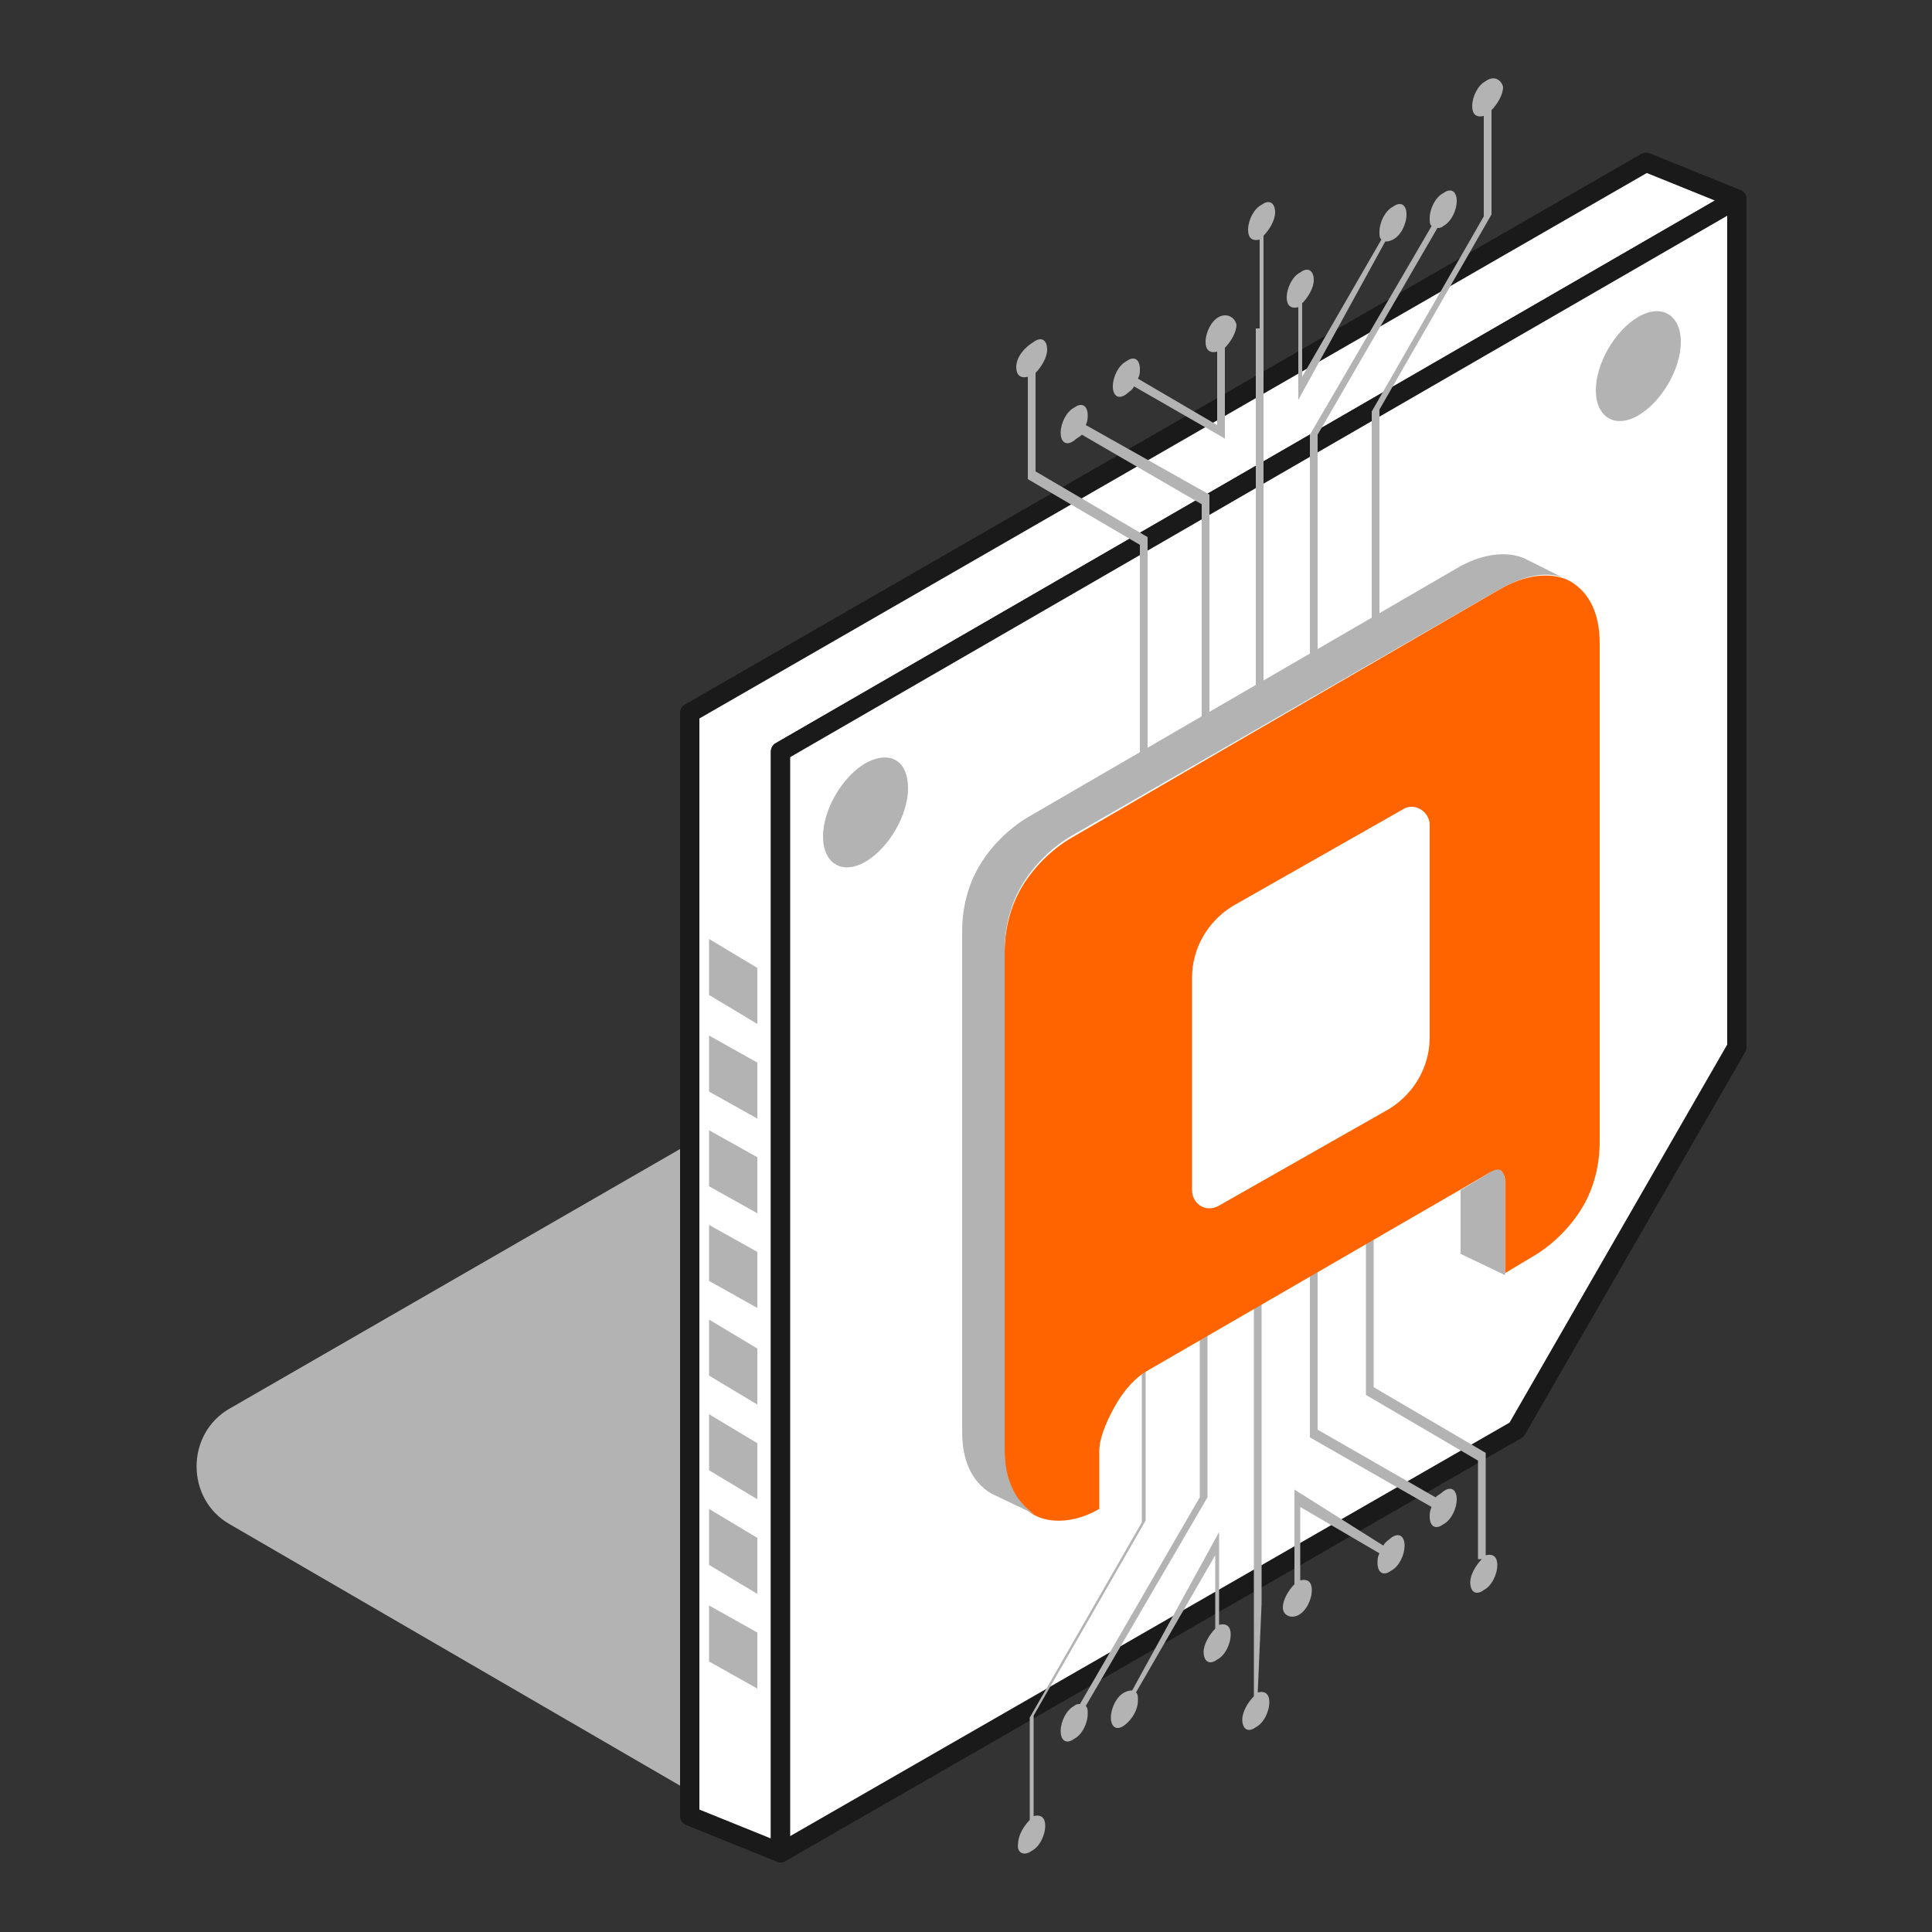 <?xml version="1.0" encoding="utf-8"?>
<!-- Generator: Adobe Illustrator 24.3.0, SVG Export Plug-In . SVG Version: 6.00 Build 0)  -->
<svg version="1.1" id="Layer_1" xmlns="http://www.w3.org/2000/svg" xmlns:xlink="http://www.w3.org/1999/xlink" x="0px" y="0px"
	 viewBox="0 0 100 100" style="enable-background:new 0 0 100 100;" xml:space="preserve">
<rect x="0" y="0" width="100" height="100" fill="#333333" stroke="none"/>
<style type="text/css">
	.st0{fill:#B3B3B3;}
	.st1{fill:#FFFFFF;stroke:#1A1A1A;stroke-linecap:round;stroke-linejoin:round;stroke-miterlimit:10;}
	.st2{fill:#FF6400;}
	.st3{fill:#FFFFFF;}
</style>
<g>
	<g>
		<path class="st0" d="M69.5,78.9L45.9,92.6c-3.2,1.9-7.2,1.9-10.4,0L11.9,78.9c-2.3-1.3-2.3-4.7,0-6l23.6-13.6
			c3.2-1.9,7.2-1.9,10.4,0l23.6,13.6C71.8,74.3,71.8,77.6,69.5,78.9z"/>
		<g>
			<g>
				<g>
					<polygon class="st1" points="85.2,8.4 35.7,36.9 35.7,94 40.4,95.9 40.4,38.9 89.9,10.3 					"/>
					<g>
						<polygon class="st1" points="89.9,54.2 89.9,10.3 40.4,38.9 40.4,95.9 78.5,74 						"/>
						<path class="st0" d="M47,40.8c0,1.4-1,3.1-2.2,3.8c-1.2,0.7-2.2,0.1-2.2-1.3c0-1.4,1-3.1,2.2-3.8C46.1,38.8,47,39.4,47,40.8z"
							/>
						<path class="st0" d="M87,17.7c0,1.4-1,3.1-2.2,3.8c-1.2,0.7-2.2,0.1-2.2-1.3c0-1.4,1-3.1,2.2-3.8C86,15.7,87,16.3,87,17.7z"/>
					</g>
					<g>
						<polygon class="st0" points="39.2,84.5 39.2,87.4 36.7,86 36.7,83.1 						"/>
						<polygon class="st0" points="39.2,79.6 39.2,82.5 36.7,81 36.7,78.1 						"/>
						<polygon class="st0" points="39.2,74.7 39.2,77.6 36.7,76.1 36.7,73.2 						"/>
						<polygon class="st0" points="39.2,69.8 39.2,72.7 36.7,71.2 36.7,68.3 						"/>
						<polygon class="st0" points="39.2,64.8 39.2,67.7 36.7,66.3 36.7,63.4 						"/>
						<polygon class="st0" points="39.2,59.9 39.2,62.8 36.7,61.4 36.7,58.5 						"/>
						<polygon class="st0" points="39.2,55 39.2,57.9 36.7,56.5 36.7,53.6 						"/>
						<polygon class="st0" points="39.2,50.1 39.2,53 36.7,51.5 36.7,48.6 						"/>
					</g>
				</g>
				<g>
					<path class="st0" d="M67.2,83.6c0.4-0.2,0.7-0.8,0.7-1.3c0-0.4-0.2-0.6-0.6-0.5l0-3.8l4.1,2.4c-0.1,0.2-0.1,0.3-0.1,0.5
						c0,0.5,0.3,0.7,0.7,0.4c0.4-0.2,0.7-0.8,0.7-1.3c0-0.5-0.3-0.7-0.7-0.4c-0.1,0.1-0.3,0.2-0.4,0.4L67,77.1V82
						c-0.3,0.3-0.6,0.8-0.6,1.2C66.4,83.6,66.8,83.8,67.2,83.6z M74,78.5c0,0.5,0.3,0.7,0.7,0.4c0.4-0.2,0.7-0.8,0.7-1.3
						c0-0.5-0.3-0.7-0.7-0.4c-0.1,0.1-0.3,0.2-0.4,0.3L68.2,74V61.7l-0.4,0.2l0,12.5l6.3,3.6C74,78.2,74,78.4,74,78.5z M76.7,80.7
						c-0.3,0.3-0.6,0.8-0.6,1.2c0,0.5,0.3,0.7,0.7,0.4c0.4-0.2,0.7-0.8,0.7-1.3c0-0.4-0.2-0.6-0.6-0.5v-5.3l-5.8-3.4l0-11.8
						l-0.4,0.2v12l5.8,3.4V80.7z M58.6,87.5c-0.1,0-0.2,0-0.4,0.1c-0.4,0.2-0.7,0.8-0.7,1.3c0,0.5,0.3,0.7,0.7,0.4s0.7-0.8,0.7-1.3
						c0-0.2,0-0.3-0.1-0.4l4.1-7.1v3.8c-0.3,0.3-0.6,0.8-0.6,1.2c0,0.5,0.3,0.7,0.7,0.4c0.4-0.2,0.7-0.8,0.7-1.3
						c0-0.4-0.2-0.6-0.6-0.5v-4.8L58.6,87.5z M53.4,95.8c0.4-0.2,0.7-0.8,0.7-1.3c0-0.4-0.2-0.6-0.6-0.5v-5.2l5.8-10.1v-12L59.1,67
						v11.8l-5.8,10.1v5.3c-0.3,0.3-0.6,0.8-0.6,1.2C52.6,95.9,53,96.1,53.4,95.8z M55.6,88.3c-0.4,0.2-0.7,0.8-0.7,1.3
						c0,0.5,0.3,0.7,0.7,0.4c0.4-0.2,0.7-0.8,0.7-1.3c0-0.2,0-0.3-0.1-0.4l6.3-10.8l0-12.5l-0.4,0.2v12.3l-6.2,10.7
						C55.8,88.2,55.7,88.2,55.6,88.3z M65.3,83l0-19.6l-0.4,0.2v24.2c-0.3,0.3-0.6,0.8-0.6,1.2c0,0.5,0.3,0.7,0.7,0.4
						c0.4-0.2,0.7-0.8,0.7-1.3c0-0.4-0.2-0.6-0.6-0.5L65.3,83"/>
					<path class="st2" d="M82.8,33.3c0-1.5-0.5-2.6-1.5-3.2c-0.9-0.5-2.2-0.4-3.5,0.3L55.4,43.4c-1,0.6-1.9,1.5-2.5,2.5
						c-0.6,1-0.9,2.2-0.9,3.4l0,25.9c0,1.5,0.5,2.6,1.5,3.2c0.9,0.5,2.2,0.4,3.4-0.3l0-3c0-0.6,0.3-1.4,0.8-2.3
						c0.5-0.9,1.1-1.5,1.6-1.8l17.8-10.3c0.2-0.1,0.4-0.2,0.6-0.1c0.1,0.1,0.2,0.3,0.2,0.5l0,4.8l1.5-0.9c1-0.6,1.9-1.5,2.5-2.5
						c0.6-1,0.9-2.2,0.9-3.4L82.8,33.3z"/>
					<g>
						<path class="st0" d="M77.7,60.6c-0.1-0.1-0.3-0.1-0.6,0.1l-1.5,0.9l0,3.3l2.3,1.1l0-4.8C77.9,60.9,77.8,60.7,77.7,60.6z"/>
						<path class="st0" d="M52,75.1l0-25.9c0-1.2,0.3-2.4,0.9-3.4c0.6-1,1.5-1.9,2.5-2.5l22.4-12.9c1.3-0.7,2.6-0.9,3.5-0.3L79.1,29
							c-0.9-0.5-2.2-0.4-3.5,0.3L53.2,42.3c-1,0.6-1.9,1.5-2.5,2.5c-0.6,1-0.9,2.2-0.9,3.4l0,25.9c0,1.5,0.5,2.6,1.5,3.2l2.3,1.1
							C52.6,77.8,52,76.6,52,75.1z"/>
					</g>
					<path class="st0" d="M63.1,16.4c-0.4,0.2-0.7,0.8-0.7,1.3c0,0.4,0.2,0.6,0.6,0.5l0,3.8l-4.1-2.4c0.1-0.2,0.1-0.3,0.1-0.5
						c0-0.5-0.3-0.7-0.7-0.4c-0.4,0.2-0.7,0.8-0.7,1.3c0,0.5,0.3,0.7,0.7,0.4c0.1-0.1,0.3-0.2,0.4-0.4l4.7,2.7V18
						c0.3-0.3,0.6-0.8,0.6-1.2C63.9,16.4,63.5,16.2,63.1,16.4z M56.3,21.5c0-0.5-0.3-0.7-0.7-0.4c-0.4,0.2-0.7,0.8-0.7,1.3
						c0,0.5,0.3,0.7,0.7,0.4c0.1-0.1,0.3-0.2,0.4-0.3l6.2,3.6l0,12.3l0.4-0.2V25.6L56.2,22C56.3,21.8,56.3,21.6,56.3,21.5z
						 M53.6,19.3c0.3-0.3,0.6-0.8,0.6-1.2c0-0.5-0.3-0.7-0.7-0.4C53,18,52.6,18.5,52.6,19c0,0.4,0.2,0.6,0.6,0.5l0,5.3l5.8,3.4v11.8
						l0.4-0.2v-12l-5.8-3.4V19.3z M71.7,12.5c0.1,0,0.2,0,0.4-0.1c0.4-0.2,0.7-0.8,0.7-1.3c0-0.5-0.3-0.7-0.7-0.4
						c-0.4,0.2-0.7,0.8-0.7,1.3c0,0.2,0,0.3,0.1,0.4l-4.1,7.1v-3.8c0.3-0.3,0.6-0.8,0.6-1.2c0-0.5-0.3-0.7-0.7-0.4
						c-0.4,0.2-0.7,0.8-0.7,1.3c0,0.4,0.2,0.6,0.6,0.5v4.8L71.7,12.5z M76.9,4.2c-0.4,0.2-0.7,0.8-0.7,1.3c0,0.4,0.2,0.6,0.6,0.5
						v5.2l-5.8,10.1v12l0.4-0.2V21.2l5.8-10.1V5.7c0.3-0.3,0.6-0.8,0.6-1.2C77.7,4.1,77.3,3.9,76.9,4.2z M74.7,11.7
						c0.4-0.2,0.7-0.8,0.7-1.3c0-0.5-0.3-0.7-0.7-0.4c-0.4,0.2-0.7,0.8-0.7,1.3c0,0.2,0,0.3,0.1,0.4l-6.3,10.8V35l0.4-0.2l0-12.3
						l6.2-10.7C74.5,11.8,74.6,11.8,74.7,11.7z M65,17v19.6l0.4-0.2V12.2c0.3-0.3,0.6-0.8,0.6-1.2c0-0.5-0.3-0.7-0.7-0.4
						c-0.4,0.2-0.7,0.8-0.7,1.3c0,0.4,0.2,0.6,0.6,0.5V17"/>
				</g>
			</g>
		</g>
	</g>
	<path class="st3" d="M63.1,62.4l8.8-5c1.3-0.8,2.1-2.2,2.1-3.7v-11c0-0.7-0.8-1.2-1.4-0.8l-8.8,5c-1.3,0.8-2.1,2.2-2.1,3.7v11
		C61.7,62.3,62.4,62.8,63.1,62.4z"/>
</g>
</svg>
